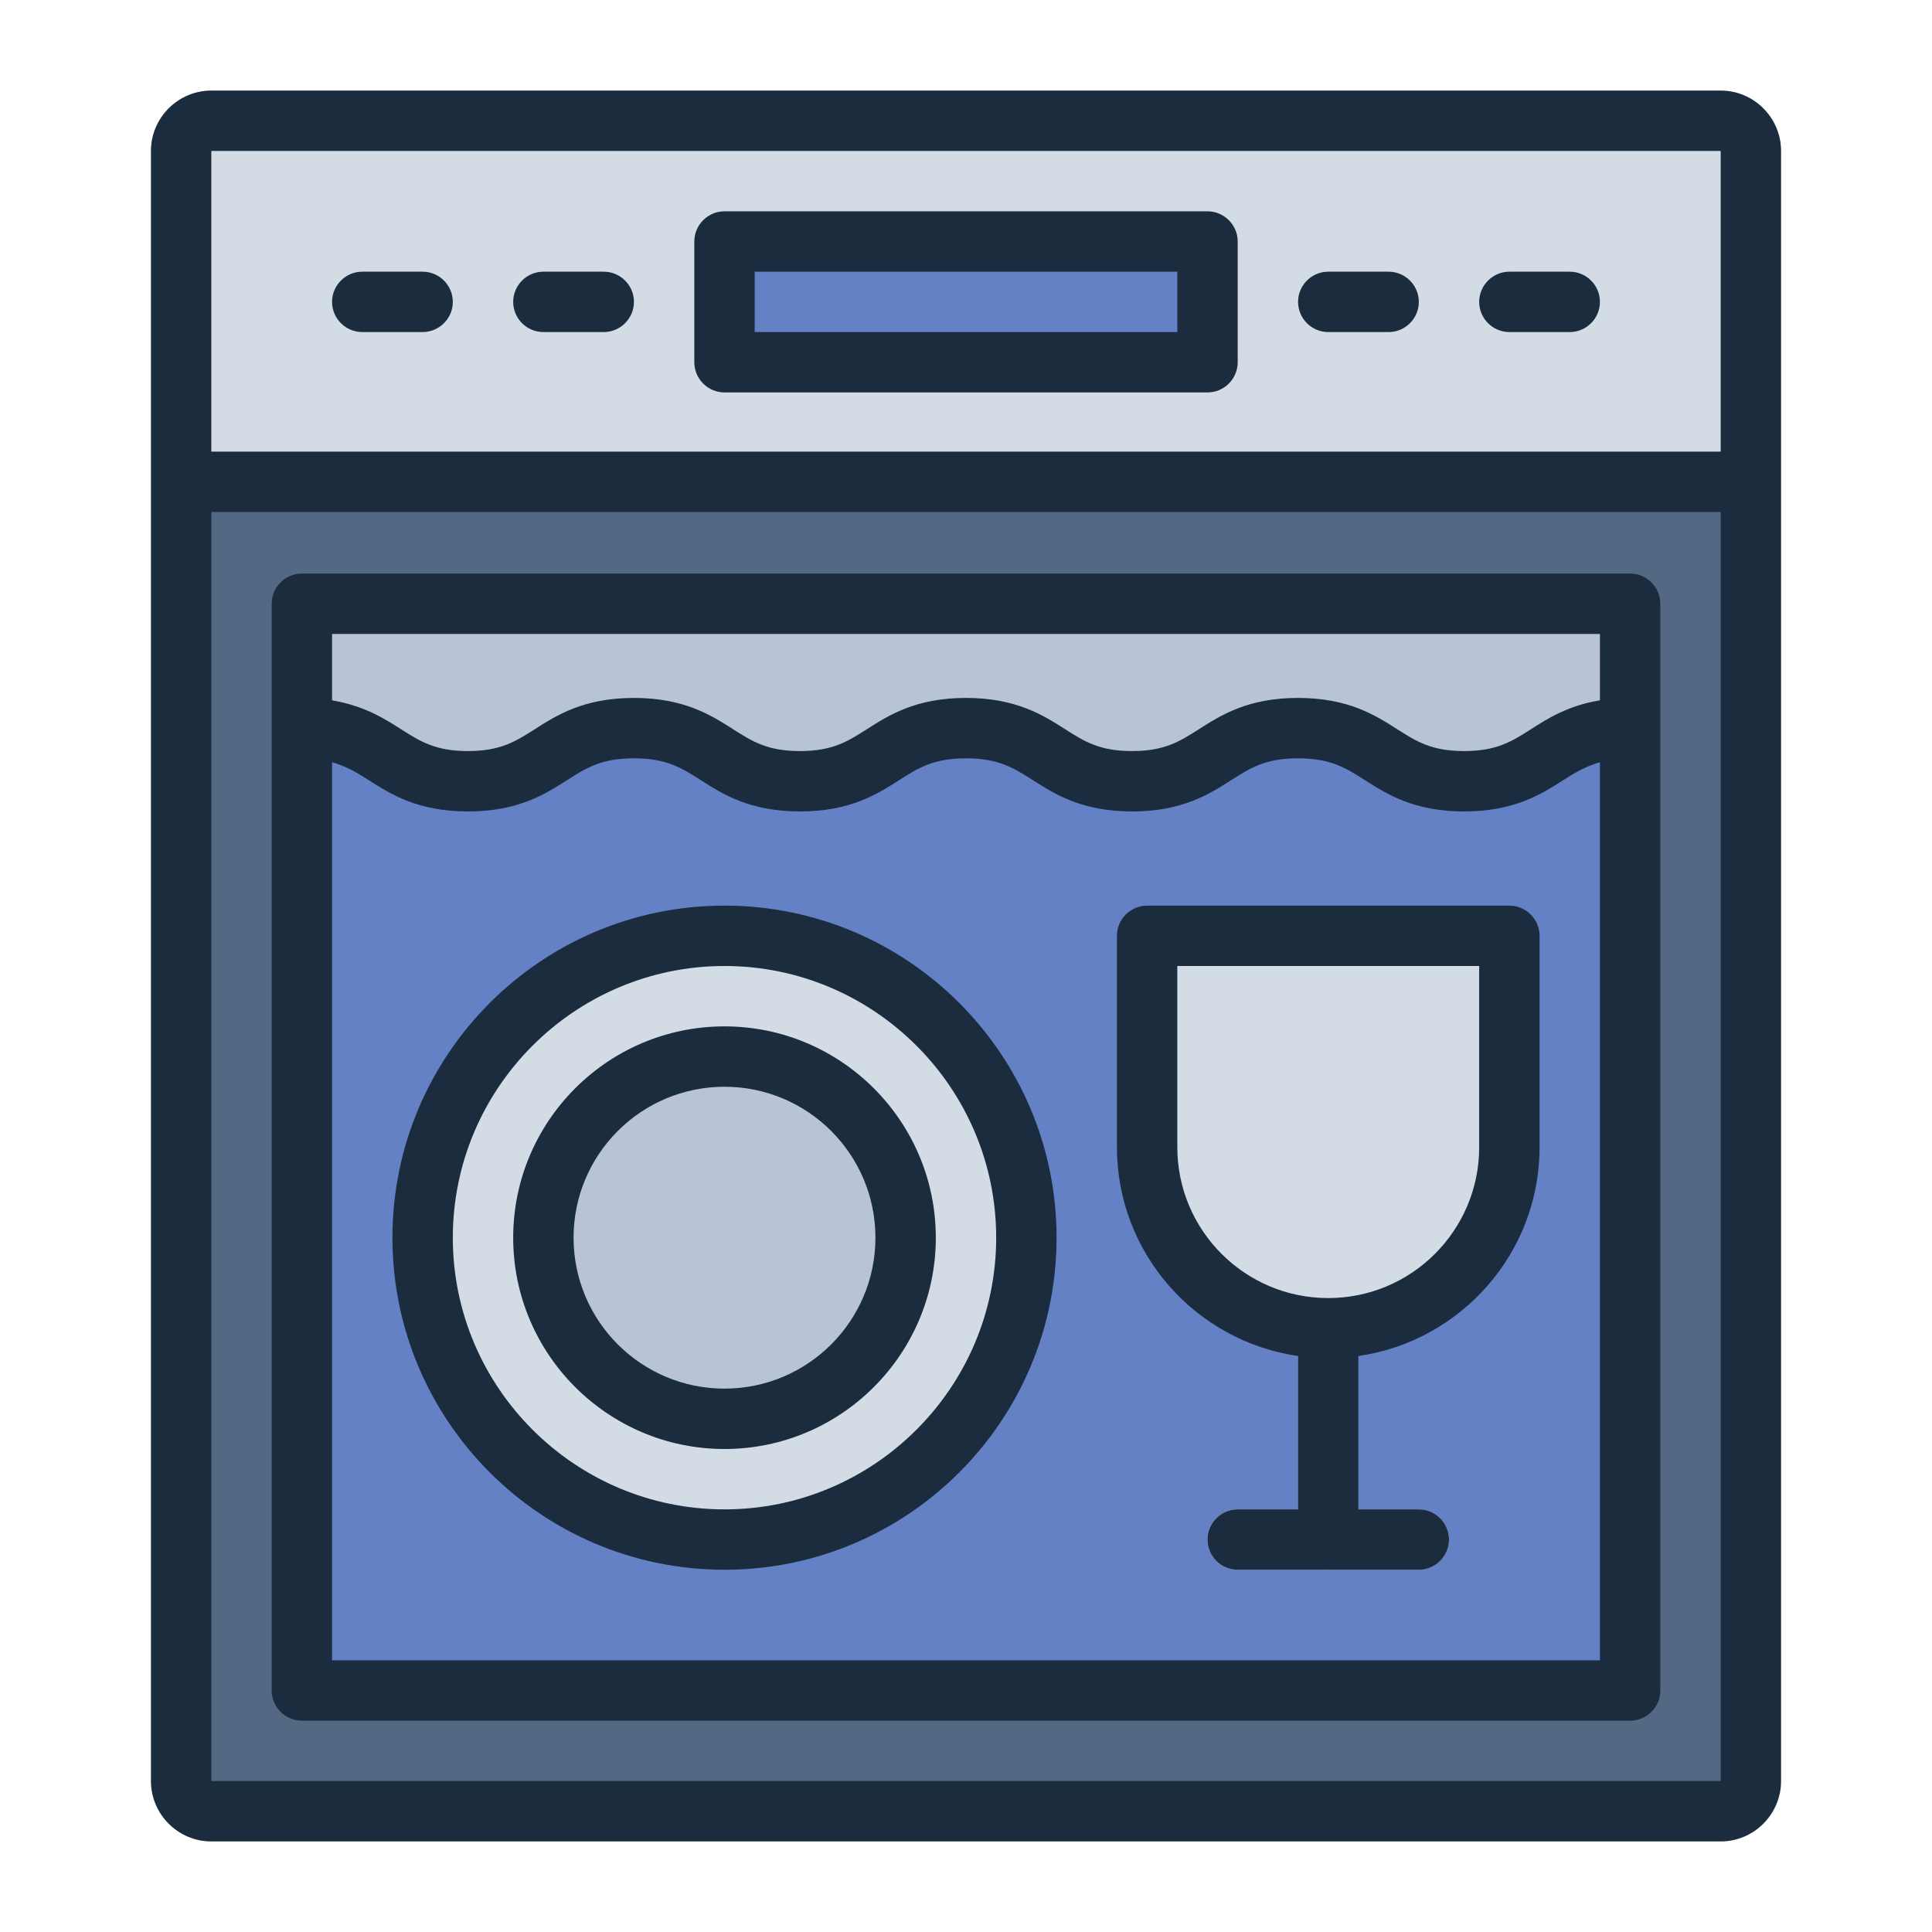 <svg xmlns="http://www.w3.org/2000/svg" width="512" viewBox="0 0 64 64" height="512" id="Filled_Line"><g><path fill="#d3dce5" d="m58 5v10.96h-52v-10.96c0-.55.45-1 1-1h50c.55 0 1 .45 1 1z"></path><path fill="#6581c6" d="m24 8h16v4h-16z"></path><path fill="#536882" d="m58 15.96v43.04c0 .55-.45 1-1 1h-50c-.55 0-1-.45-1-1v-43.04z"></path><path fill="#6581c6" d="m10 20h44v36h-44z"></path><g fill="#b8c3d5"><path d="m54 20v4.12c-2.75 0-2.75 1.76-5.5 1.76s-2.76-1.76-5.51-1.76-2.75 1.76-5.5 1.76-2.75-1.76-5.5-1.76-2.75 1.76-5.5 1.76-2.75-1.76-5.49-1.76-2.75 1.76-5.5 1.76-2.75-1.76-5.5-1.76v-4.12z"></path><path d="m44 52c-.55 0-1-.45-1-1v-7c0-.55.45-1 1-1s1 .45 1 1v7c0 .55-.45 1-1 1z"></path><path d="m47 52h-6c-.55 0-1-.45-1-1s.45-1 1-1h6c.55 0 1 .45 1 1s-.45 1-1 1z"></path></g><path fill="#d3dce5" d="m38 31h12v7c0 3.31-2.69 6-6 6-3.31 0-6-2.69-6-6z"></path><circle r="10" fill="#d3dce5" cy="41" cx="24"></circle><circle r="6" fill="#b8c3d5" cy="41" cx="24"></circle></g><path fill="#1a2c3d" d="m24 13h16c.55 0 1-.45 1-1v-4c0-.55-.45-1-1-1h-16c-.55 0-1 .45-1 1v4c0 .55.45 1 1 1zm1-4h14v2h-14zm32-6h-50c-1.1 0-2 .9-2 2v54c0 1.1.9 2 2 2h50c1.1 0 2-.9 2-2v-54c0-1.1-.9-2-2-2zm0 2v9.96s-50 0-50 0v-9.96zm-50 54v-42.04h50v42.04s-50 0-50 0zm47-40h-44c-.55 0-1 .45-1 1v36c0 .55.45 1 1 1h44c.55 0 1-.45 1-1v-36c0-.55-.45-1-1-1zm-1 2v2.2c-1.05.17-1.73.6-2.29.96-.63.4-1.13.72-2.21.72s-1.58-.32-2.21-.72c-.72-.46-1.62-1.04-3.29-1.04s-2.57.58-3.29 1.04c-.63.4-1.13.72-2.21.72s-1.58-.32-2.21-.72c-.72-.46-1.62-1.04-3.29-1.04s-2.57.58-3.29 1.04c-.63.4-1.13.72-2.21.72s-1.58-.32-2.21-.72c-.72-.46-1.62-1.04-3.29-1.04s-2.57.58-3.29 1.04c-.63.4-1.13.72-2.21.72s-1.58-.32-2.21-.72c-.56-.36-1.23-.78-2.29-.96v-2.2zm-42 34v-29.75c.46.13.82.34 1.21.59.72.46 1.62 1.04 3.29 1.04s2.57-.58 3.29-1.04c.63-.4 1.13-.72 2.21-.72s1.58.32 2.21.72c.72.46 1.62 1.04 3.29 1.04s2.57-.58 3.29-1.04c.63-.4 1.13-.72 2.21-.72s1.58.32 2.21.72c.72.46 1.62 1.04 3.29 1.04s2.57-.58 3.29-1.04c.63-.4 1.13-.72 2.21-.72s1.58.32 2.21.72c.72.46 1.62 1.04 3.29 1.04s2.57-.58 3.29-1.04c.39-.25.75-.46 1.21-.59v29.75zm39-25h-12c-.55 0-1 .45-1 1v7c0 3.52 2.61 6.43 6 6.92v5.08h-2c-.55 0-1 .45-1 1s.45 1 1 1h6c.55 0 1-.45 1-1s-.45-1-1-1h-2v-5.08c3.39-.49 6-3.4 6-6.92v-7c0-.55-.45-1-1-1zm-1 8c0 2.76-2.24 5-5 5s-5-2.24-5-5v-6h10zm-25-8c-6.07 0-11 4.93-11 11s4.93 11 11 11 11-4.93 11-11-4.93-11-11-11zm0 20c-4.96 0-9-4.04-9-9s4.04-9 9-9 9 4.04 9 9-4.04 9-9 9zm0-16c-3.86 0-7 3.14-7 7s3.14 7 7 7 7-3.14 7-7-3.14-7-7-7zm0 12c-2.76 0-5-2.24-5-5s2.24-5 5-5 5 2.24 5 5-2.24 5-5 5zm19-36c0-.55.45-1 1-1h2c.55 0 1 .45 1 1s-.45 1-1 1h-2c-.55 0-1-.45-1-1zm6 0c0-.55.45-1 1-1h2c.55 0 1 .45 1 1s-.45 1-1 1h-2c-.55 0-1-.45-1-1zm-32 0c0-.55.45-1 1-1h2c.55 0 1 .45 1 1s-.45 1-1 1h-2c-.55 0-1-.45-1-1zm-6 0c0-.55.45-1 1-1h2c.55 0 1 .45 1 1s-.45 1-1 1h-2c-.55 0-1-.45-1-1z"></path></svg>